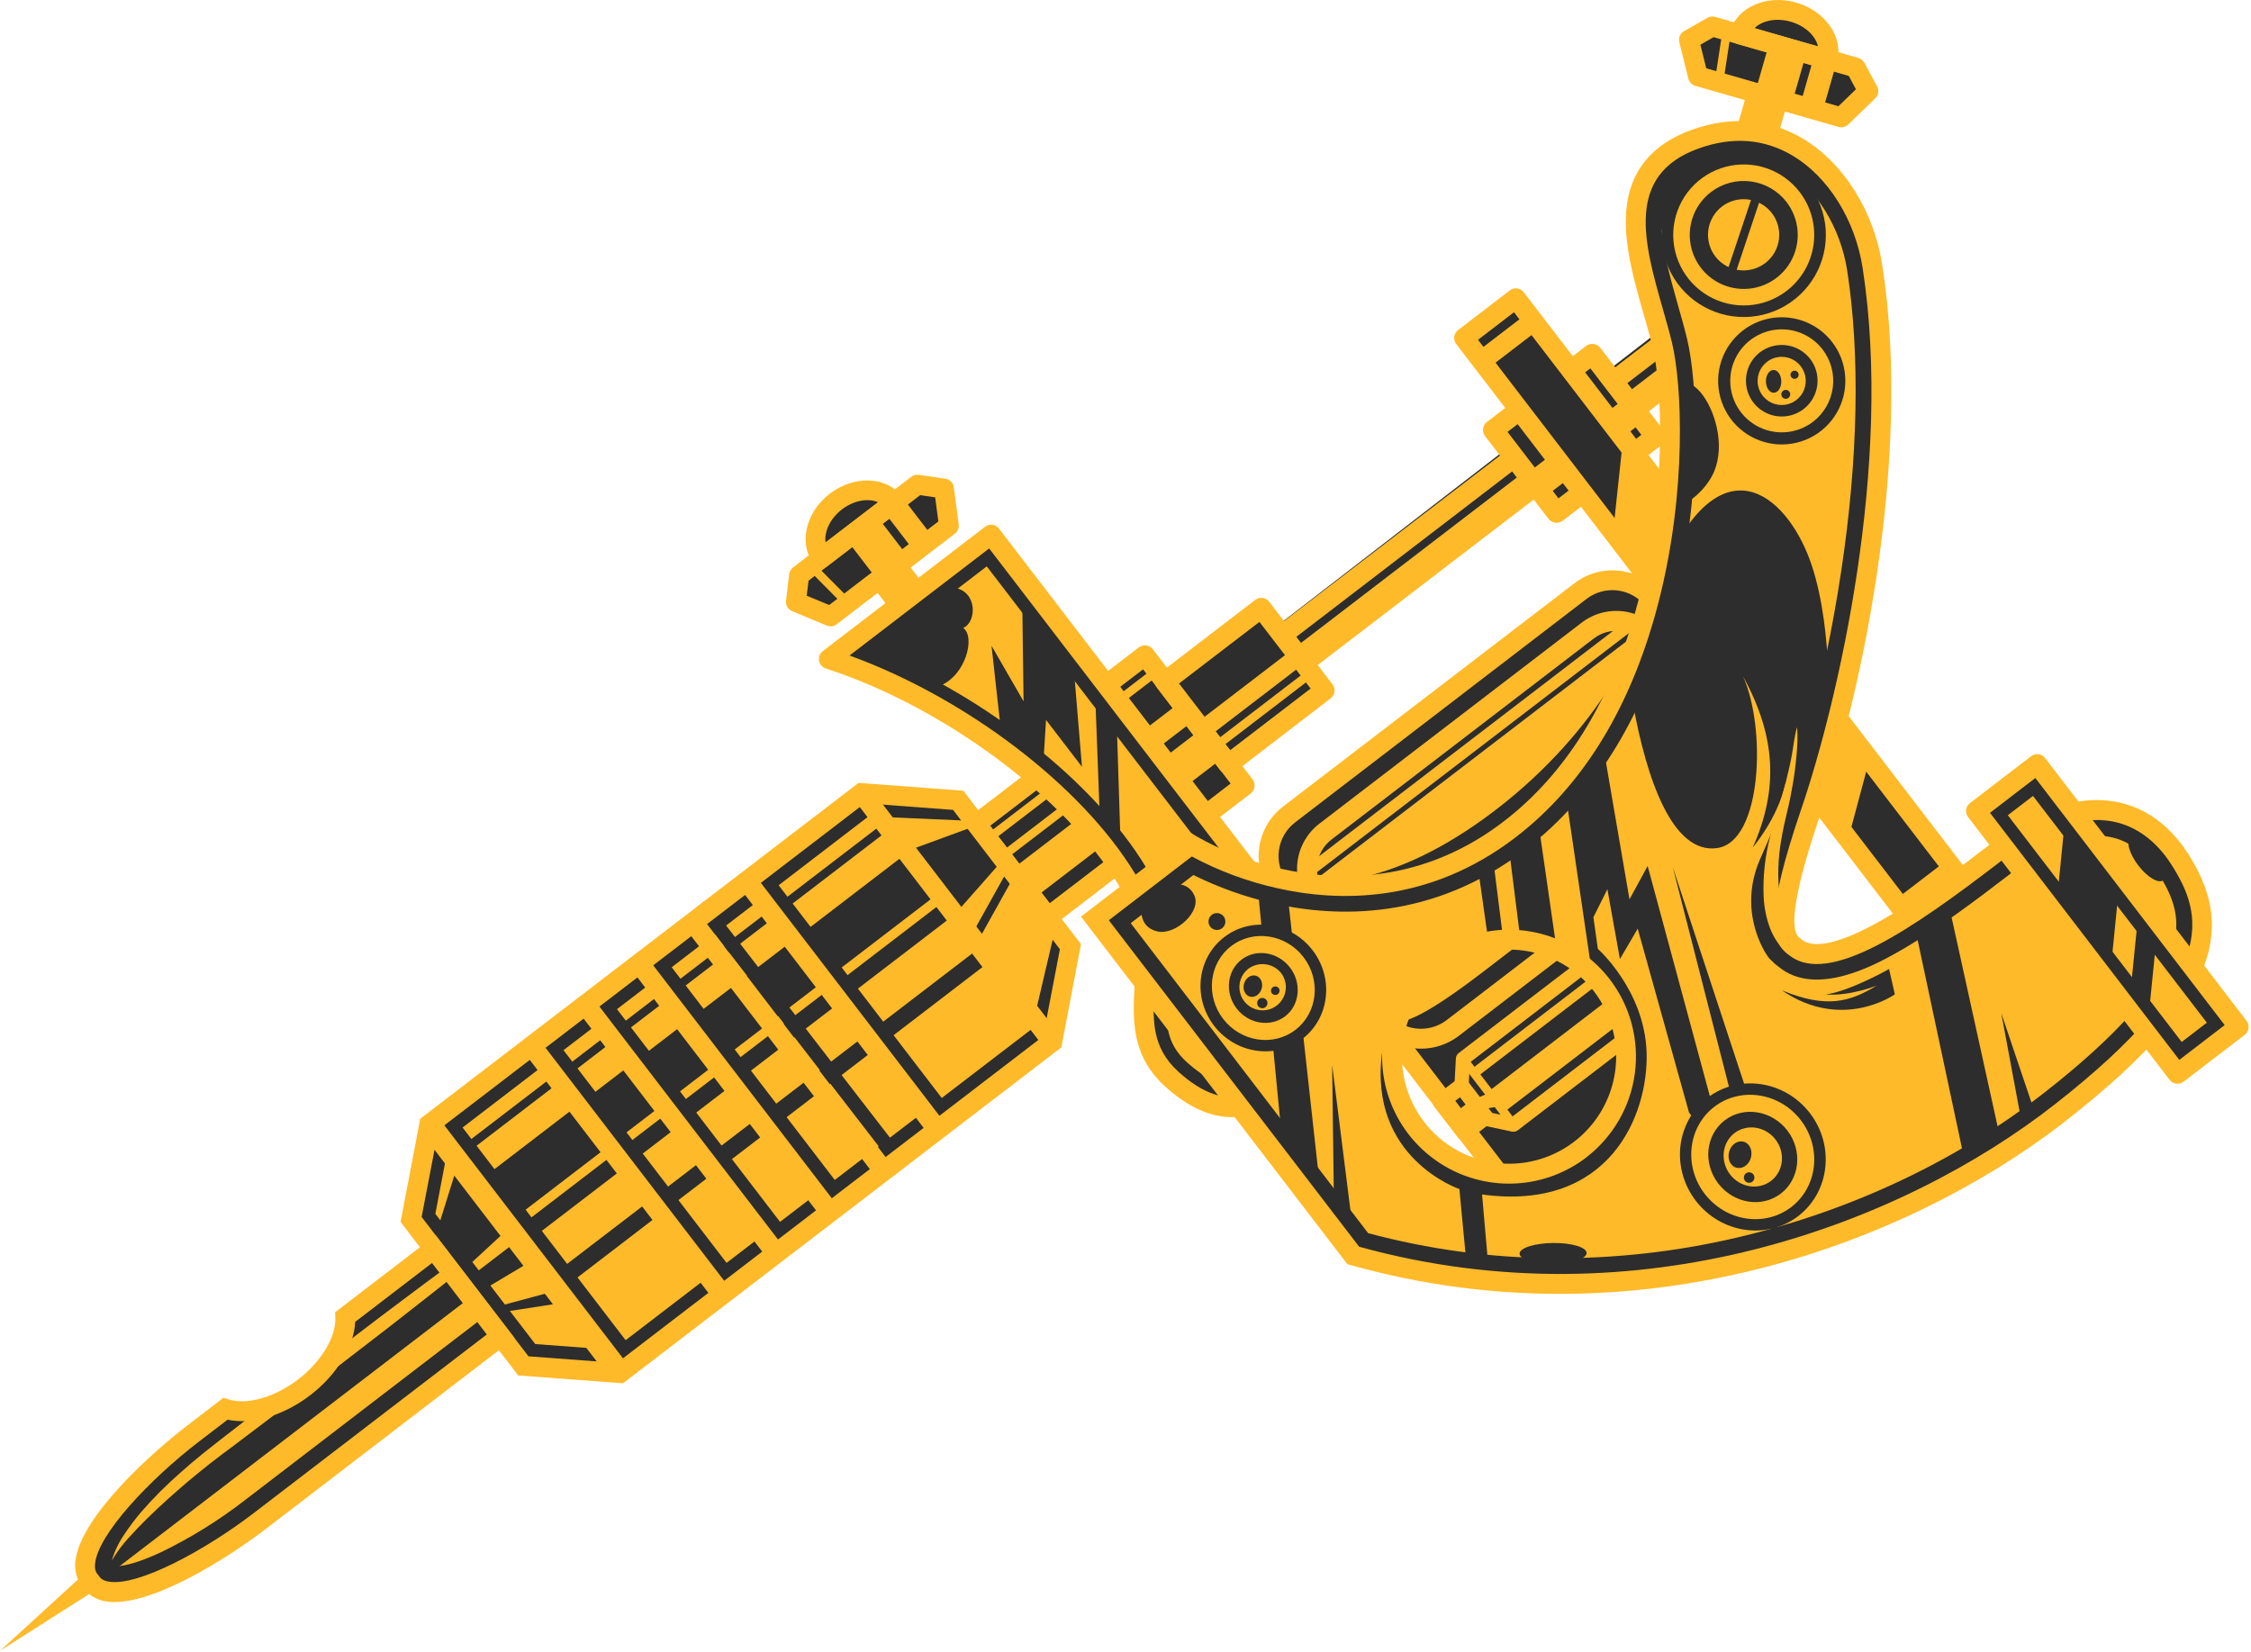 <?xml version="1.0" encoding="UTF-8"?> <svg xmlns="http://www.w3.org/2000/svg" width="943" height="692" viewBox="0 0 943 692" fill="none"> <g clip-path="url(#clip0)"> <path d="M702.032 133.272L534.102 262.939L543.148 274.655L711.078 144.987L702.032 133.272Z" fill="#2D2D2D"></path> <path d="M717.43 151.87L548.72 281.18C548.282 281.516 547.782 281.762 547.249 281.904C546.716 282.047 546.16 282.083 545.613 282.011C545.066 281.938 544.539 281.759 544.061 281.482C543.584 281.206 543.165 280.838 542.83 280.4L533.83 268.63C533.494 268.192 533.248 267.693 533.105 267.16C532.963 266.626 532.927 266.071 532.999 265.524C533.072 264.977 533.251 264.449 533.528 263.972C533.804 263.494 534.172 263.076 534.61 262.74L703.32 133.43C703.757 133.094 704.257 132.848 704.79 132.706C705.323 132.563 705.879 132.527 706.426 132.6C706.973 132.672 707.501 132.852 707.978 133.128C708.456 133.404 708.874 133.772 709.21 134.21L718.21 145.98C718.545 146.418 718.791 146.918 718.934 147.451C719.076 147.984 719.112 148.54 719.04 149.087C718.968 149.634 718.788 150.161 718.512 150.639C718.235 151.116 717.868 151.535 717.43 151.87V151.87ZM546.94 271.95L708.94 147.75L705.03 142.66L543.03 266.85L546.94 271.95Z" fill="#FFBA29"></path> <path d="M697.244 152.692L541.652 271.952L544.755 276L700.346 156.74L697.244 152.692Z" fill="#FFBA29"></path> <path d="M479.626 274.578L459.975 289.641L501.756 344.15L521.407 329.087L479.626 274.578Z" fill="#2D2D2D"></path> <path d="M523.96 332.44L504.31 347.51C503.872 347.846 503.372 348.092 502.839 348.234C502.306 348.377 501.75 348.413 501.203 348.34C500.656 348.268 500.129 348.088 499.652 347.812C499.174 347.536 498.755 347.168 498.42 346.73L456.64 292.21C456.303 291.773 456.055 291.274 455.911 290.741C455.767 290.208 455.729 289.652 455.801 289.105C455.873 288.558 456.052 288.03 456.328 287.552C456.604 287.074 456.972 286.655 457.41 286.32L477.06 271.26C477.947 270.584 479.065 270.287 480.171 270.433C481.276 270.579 482.279 271.157 482.96 272.04L524.74 326.57C525.412 327.453 525.707 328.566 525.561 329.666C525.414 330.766 524.839 331.763 523.96 332.44V332.44ZM502.53 338.28L515.53 328.28L478.86 280.44L465.86 290.39L502.53 338.28Z" fill="#FFBA29"></path> <path d="M483.587 279.757L467.451 292.125L469.623 294.958L485.758 282.591L483.587 279.757Z" fill="#FFBA29"></path> <path d="M493.458 294.98L478.449 306.483L484.241 314.039L499.249 302.535L493.458 294.98Z" fill="#FFBA29"></path> <path d="M487.15 317.85L503.29 305.48L512.43 317.41L496.29 329.78C496.29 329.78 487.27 317 487.15 317.85Z" fill="#FFBA29"></path> <path d="M455.559 309.526L408.994 345.218L438.925 384.266L485.489 348.575L455.559 309.526Z" fill="#2D2D2D"></path> <path d="M491.379 349.36L438.199 390.12L403.199 344.46L456.379 303.7L491.379 349.36ZM439.739 378.44L479.739 347.82L454.779 315.37L414.779 346L439.739 378.44Z" fill="#FFBA29"></path> <path d="M445.426 325.007L412.719 350.077L414.891 352.911L447.598 327.841L445.426 325.007Z" fill="#FFBA29"></path> <path d="M451.238 332.589L418.531 357.659L420.703 360.493L453.41 335.423L451.238 332.589Z" fill="#FFBA29"></path> <path d="M456.414 339.343L423.707 364.413L432.978 376.509L465.685 351.439L456.414 339.343Z" fill="#FFBA29"></path> <path d="M347.18 276.07L415.18 223.95L560.38 413.42C560.38 413.42 536.13 493.03 490.99 452.25C465.87 429.56 491.6 400.69 471.89 368.25C448.58 329.78 396.02 291.83 347.18 276.07Z" fill="#2D2D2D"></path> <path d="M469.379 351.89L467.779 301.4L546.899 403.1C546.899 403.1 548.039 472.43 500.129 453.1C486.599 447.64 481.869 421.63 484.789 407.1C487.709 392.57 495.999 384.46 469.379 351.89Z" fill="#FFBA29"></path> <path d="M437.1 319.51L438.21 301.64L453.26 321.27L449.96 281.49L458.88 293.13L460.66 340.47L437.1 319.51Z" fill="#FFBA29"></path> <path d="M393.68 287.37C404.68 283.02 408.68 266.77 403.53 263.1C409.07 260.76 409.66 248.1 400.03 246.28L413.24 236.15L415.24 234.59L428.24 251.59L428.8 293.85L415.38 270.57L419.09 304.11L393.68 287.37Z" fill="#FFBA29"></path> <path d="M413.381 237.3L549.701 415.16C546.071 424.85 538.121 441.8 527.571 449.89C521.271 454.72 512.141 458.54 497.361 445.19C488.011 436.74 488.071 428.12 489.031 412.35C489.881 398.49 490.931 381.24 480.031 363.27C458.431 327.69 413.411 292.27 366.681 273.1L413.381 237.3ZM415.141 223.95L347.141 276.07C395.981 291.83 448.541 329.78 471.881 368.21C491.591 400.69 465.881 429.56 490.981 452.21C508.211 467.78 522.401 465.8 533.361 457.4C551.101 443.81 560.361 413.4 560.361 413.4L415.181 223.95H415.141Z" fill="#2D2D2D"></path> <path d="M535.891 460.76C532.306 463.59 528.207 465.699 523.821 466.97C512.281 470.17 500.311 466.26 488.231 455.35C473.551 442.09 474.501 426.57 475.381 411.57C476.181 398.38 477.021 384.74 468.381 370.43C446.131 333.79 394.631 295.8 345.921 280.09C345.199 279.855 344.555 279.427 344.059 278.853C343.562 278.279 343.232 277.58 343.103 276.832C342.975 276.084 343.053 275.315 343.329 274.608C343.605 273.901 344.069 273.283 344.671 272.82L412.671 220.7C413.104 220.367 413.6 220.122 414.128 219.98C414.657 219.838 415.208 219.802 415.75 219.874C416.293 219.945 416.816 220.123 417.29 220.397C417.763 220.671 418.178 221.036 418.511 221.47L563.731 410.94C564.134 411.464 564.406 412.077 564.524 412.728C564.642 413.378 564.603 414.048 564.411 414.68C563.931 416.17 554.491 446.51 535.891 460.76ZM355.891 274.65C404.681 292.37 453.071 329.14 475.491 366.05C485.491 382.59 484.581 398.23 483.741 412.05C482.831 426.89 482.121 438.61 493.821 449.18C503.651 458.06 512.991 461.35 521.611 458.96C540.961 453.6 552.921 422.46 555.771 414.22L414.381 229.79L355.891 274.65Z" fill="#FFBA29"></path> <path d="M667.046 148.367L625.568 180.159L652.098 214.771L693.576 182.979L667.046 148.367Z" fill="#2D2D2D"></path> <path d="M696.16 186.38L654.69 218.17C653.789 218.861 652.651 219.166 651.526 219.018C650.401 218.869 649.381 218.28 648.69 217.38L622.16 182.76C621.815 182.315 621.562 181.807 621.415 181.263C621.268 180.72 621.231 180.153 621.304 179.596C621.377 179.038 621.561 178.5 621.843 178.013C622.126 177.527 622.502 177.101 622.95 176.76L664.43 144.97C664.874 144.626 665.383 144.373 665.926 144.226C666.47 144.079 667.036 144.041 667.594 144.115C668.152 144.188 668.69 144.371 669.177 144.654C669.663 144.936 670.089 145.312 670.43 145.76L696.96 180.37C697.305 180.816 697.559 181.326 697.706 181.87C697.853 182.415 697.89 182.983 697.816 183.542C697.741 184.101 697.556 184.64 697.272 185.127C696.988 185.614 696.61 186.04 696.16 186.38V186.38ZM652.89 208.81L687.6 182.2L666.25 154.35L631.54 180.96L652.89 208.81Z" fill="#FFBA29"></path> <path d="M681.067 166.664L639.59 198.456L647.097 208.25L688.574 176.458L681.067 166.664Z" fill="#FFBA29"></path> <path d="M528.391 254.638L488.041 285.566L514.571 320.178L554.921 289.25L528.391 254.638Z" fill="#2D2D2D"></path> <path d="M541.651 271.946L501.301 302.874L505.961 308.954L546.311 278.025L541.651 271.946Z" fill="#FFBA29"></path> <path d="M548.21 280.493L507.859 311.421L510.068 314.302L550.418 283.374L548.21 280.493Z" fill="#FFBA29"></path> <path d="M557.479 292.57L517.129 323.57C516.692 323.906 516.192 324.152 515.659 324.294C515.126 324.437 514.57 324.473 514.023 324.4C513.476 324.328 512.949 324.148 512.471 323.872C511.993 323.596 511.575 323.228 511.239 322.79L484.7 288.18C484.024 287.293 483.726 286.174 483.872 285.069C484.019 283.963 484.596 282.961 485.479 282.28L525.83 251.36C526.267 251.024 526.767 250.778 527.3 250.636C527.833 250.493 528.389 250.457 528.936 250.53C529.483 250.602 530.01 250.781 530.488 251.058C530.966 251.334 531.384 251.702 531.72 252.14L558.249 286.75C558.909 287.627 559.198 288.729 559.054 289.817C558.91 290.906 558.345 291.894 557.479 292.57V292.57ZM515.379 314.3L549.06 288.49L527.609 260.57L493.929 286.38L515.379 314.3Z" fill="#FFBA29"></path> <path d="M635.015 124.96L613.332 141.58L821.338 412.952L843.021 396.332L635.015 124.96Z" fill="#2D2D2D"></path> <path d="M675.76 223.03L679.97 183.61L783.16 318.24L774.25 351.52L675.76 223.03Z" fill="#FFBA29"></path> <path d="M845.56 399.66L823.88 416.28C823.002 416.95 821.894 417.244 820.799 417.098C819.704 416.952 818.712 416.377 818.04 415.5L610.04 144.13C609.37 143.252 609.076 142.143 609.222 141.049C609.368 139.954 609.943 138.961 610.82 138.29L632.5 121.67C633.377 120.999 634.485 120.703 635.579 120.847C636.674 120.992 637.667 121.564 638.34 122.44L846.34 393.82C847.01 394.698 847.304 395.806 847.158 396.901C847.012 397.996 846.437 398.988 845.56 399.66ZM822.11 407.13L837.18 395.57L634.25 130.82L619.18 142.37L822.11 407.13Z" fill="#FFBA29"></path> <path d="M639.836 131.249L618.152 147.869L623.22 154.48L644.903 137.86L639.836 131.249Z" fill="#FFBA29"></path> <path d="M815.533 360.469L793.85 377.089L799.799 384.851L821.482 368.231L815.533 360.469Z" fill="#FFBA29"></path> <path d="M627.64 491.57L535.959 371.95C534.211 369.67 532.928 367.067 532.185 364.291C531.442 361.515 531.254 358.62 531.63 355.771C532.006 352.922 532.939 350.175 534.377 347.687C535.815 345.199 537.729 343.018 540.01 341.27L662.15 247.65C666.759 244.121 672.58 242.567 678.335 243.328C684.09 244.089 689.307 247.104 692.839 251.71L716.839 283.03L731.719 434.88L651.44 513.42L627.64 491.57Z" fill="#2D2D2D"></path> <path d="M585.559 427.44C585.559 427.44 588.559 432.23 620.209 408.01L672.319 368.07L652.859 365.49L577.949 422.91L585.559 427.44Z" fill="#FFBA29"></path> <path d="M696.081 265.32L689.471 270.39C686.962 267.123 683.26 264.985 679.176 264.445C675.093 263.905 670.962 265.007 667.691 267.51L557.771 351.77C554.505 354.277 552.367 357.977 551.827 362.059C551.287 366.141 552.389 370.27 554.891 373.54L548.281 378.57C544.439 373.543 542.747 367.198 543.575 360.926C544.404 354.654 547.685 348.966 552.701 345.11L662.631 260.86C667.66 257.023 674.007 255.337 680.278 256.174C686.549 257.01 692.232 260.299 696.081 265.32V265.32Z" fill="#FFBA29"></path> <path d="M733.25 340.4L611.12 434.01C605.633 438.207 598.705 440.056 591.856 439.151C585.007 438.245 578.797 434.659 574.59 429.18L581.2 424.12C584.064 427.845 588.289 430.281 592.947 430.896C597.605 431.511 602.317 430.254 606.05 427.4L728.19 333.79C731.912 330.924 734.347 326.7 734.962 322.042C735.577 317.385 734.321 312.674 731.47 308.94L738.08 303.87C742.275 309.358 744.122 316.286 743.216 323.134C742.311 329.982 738.727 336.191 733.25 340.4V340.4Z" fill="#FFBA29"></path> <path d="M651.541 519.14L624.541 494.38L532.651 374.47C528.456 368.982 526.609 362.055 527.514 355.207C528.42 348.359 532.004 342.15 537.481 337.94L659.621 244.33C665.105 240.133 672.031 238.282 678.878 239.186C685.725 240.09 691.933 243.674 696.141 249.15L720.871 281.42L736.071 436.42L651.541 519.14ZM630.731 488.73L651.381 507.66L727.381 433.27L712.821 284.57L689.531 254.19C686.668 250.464 682.443 248.025 677.784 247.41C673.125 246.795 668.413 248.054 664.681 250.91L542.551 344.57C538.825 347.434 536.386 351.657 535.769 356.315C535.153 360.974 536.408 365.686 539.261 369.42L630.731 488.73Z" fill="#FFBA29"></path> <path d="M701.981 422.88L635.841 473.57C635.5 473.829 635.108 474.012 634.69 474.107C634.273 474.202 633.84 474.206 633.421 474.12L622.221 471.75C621.525 471.602 620.905 471.212 620.471 470.65L609.901 456.85C609.457 456.282 609.239 455.569 609.291 454.85L609.911 443.42C609.935 442.991 610.052 442.573 610.252 442.194C610.452 441.814 610.731 441.482 611.071 441.22L677.211 390.57C677.839 390.096 678.628 389.889 679.408 389.992C680.188 390.094 680.896 390.5 681.381 391.12L702.531 418.71C703.004 419.338 703.212 420.127 703.109 420.907C703.006 421.687 702.601 422.396 701.981 422.88V422.88ZM633.311 468.01L696.001 419.96L678.471 397.09L615.781 445.14L615.291 454.14L624.521 466.19L633.311 468.01Z" fill="#FFBA29"></path> <path d="M624.261 470.701L615.571 477.36C614.865 477.899 613.974 478.137 613.093 478.021C612.212 477.905 611.413 477.444 610.871 476.74L600.871 463.74C600.603 463.391 600.406 462.993 600.292 462.567C600.178 462.142 600.149 461.698 600.207 461.262C600.264 460.825 600.407 460.405 600.628 460.023C600.848 459.642 601.141 459.308 601.491 459.04L610.181 452.38C610.887 451.841 611.778 451.604 612.659 451.72C613.54 451.836 614.339 452.297 614.881 453L624.881 466C625.149 466.35 625.346 466.748 625.46 467.174C625.574 467.599 625.603 468.042 625.545 468.479C625.488 468.916 625.344 469.336 625.124 469.718C624.904 470.099 624.61 470.433 624.261 470.701V470.701ZM614.161 470L617.521 467.42L611.631 459.74L608.271 462.32L614.161 470Z" fill="#FFBA29"></path> <path d="M607.939 467.4L616.629 460.74L622.219 468.04L612.979 475.12L607.939 467.4Z" fill="#FFBA29"></path> <path d="M682.077 259.499L546.137 363.696L549.032 367.474L684.973 263.277L682.077 259.499Z" fill="#FFBA29"></path> <path d="M686.251 264.95L550.301 369.15C550.301 369.15 580.601 374.58 626.491 339.4C672.381 304.22 686.251 264.95 686.251 264.95Z" fill="#FFBA29"></path> <path d="M614.292 442.506L611.459 444.678L632.611 472.274L635.445 470.102L614.292 442.506Z" fill="#FFBA29"></path> <path d="M672.47 419.821L623.453 457.393L630.048 465.996L679.065 428.425L672.47 419.821Z" fill="#FFBA29"></path> <path d="M665.304 410.468L616.287 448.039L618.739 451.238L667.756 413.666L665.304 410.468Z" fill="#FFBA29"></path> <path d="M618.26 460.32L623.84 457.9L628.13 463.51L622.01 464.58L618.26 460.32Z" fill="#FFBA29"></path> <path d="M360.93 332.29L179.84 471.1L172.25 510.94L195.76 541.62L219.27 572.3L259.72 575.32L440.82 436.51L448.41 396.66L424.9 365.99L401.39 335.31L360.93 332.29Z" fill="#FFBA29"></path> <path d="M191.031 490.289L183.551 514.209L196.011 530.469L212.031 515.649L191.031 490.289Z" fill="#2D2D2D"></path> <path d="M198.561 533.8L215.811 520.58L222.041 528.71L202.451 540.4L198.561 533.8Z" fill="#2D2D2D"></path> <path d="M209.539 547.101L230.769 541.381L234.359 546.061L211.459 549.601L209.539 547.101Z" fill="#2D2D2D"></path> <path d="M421.076 366.485L406.414 392.795L409.533 394.533L424.195 368.222L421.076 366.485Z" fill="#2D2D2D"></path> <path d="M399.931 383.17L418.051 362.63L406.061 346.99L379.631 356.68L399.931 383.17Z" fill="#2D2D2D"></path> <path d="M410.545 396.99L235.238 531.361L239.582 537.028L414.888 402.657L410.545 396.99Z" fill="#2D2D2D"></path> <path d="M395.597 377.488L220.291 511.859L224.635 517.526L399.941 383.155L395.597 377.488Z" fill="#2D2D2D"></path> <path d="M370.421 344.652L195.115 479.023L197.287 481.857L372.593 347.485L370.421 344.652Z" fill="#2D2D2D"></path> <path d="M380.099 357.285L204.793 491.656L217.824 508.657L393.13 374.285L380.099 357.285Z" fill="#2D2D2D"></path> <path d="M187.986 464.837L183.264 468.457L263.152 572.682L267.874 569.062L187.986 464.837Z" fill="#2D2D2D"></path> <path d="M230.254 432.427L225.531 436.047L305.419 540.272L310.142 536.652L230.254 432.427Z" fill="#2D2D2D"></path> <path d="M252.677 415.263L247.955 418.883L327.843 523.108L332.565 519.488L252.677 415.263Z" fill="#2D2D2D"></path> <path d="M275.588 397.689L270.865 401.309L350.753 505.534L355.476 501.914L275.588 397.689Z" fill="#2D2D2D"></path> <path d="M295.908 377.06L291.207 380.689L371.312 484.432L376.013 480.803L295.908 377.06Z" fill="#2D2D2D"></path> <path d="M320.402 363.343L315.68 366.963L395.568 471.188L400.29 467.568L320.402 363.343Z" fill="#2D2D2D"></path> <path d="M363.84 342.05L403.6 343.78L422.2 368.05L441.2 392.82L432.2 431.16L256.81 565.57L224.23 563.14L203.31 535.85L182.38 508.57L188.5 476.47L363.84 342.05ZM360.93 332.29L179.83 471.09L172.24 510.94L195.75 541.62L219.27 572.29L259.72 575.29L440.82 436.48L448.38 396.66L424.87 365.99L401.38 335.31L360.93 332.31V332.29Z" fill="#2D2D2D"></path> <path d="M444.611 438.85L260.991 579.57L217.091 576.289L167.801 511.979L176.041 468.74L359.661 328.02L403.551 331.299L452.851 395.57L444.611 438.85ZM258.451 571.049L437.021 434.169L444.021 397.72L399.261 339.33L362.261 336.56L183.631 473.43L176.631 509.89L221.391 568.28L258.451 571.049Z" fill="#FFBA29"></path> <path d="M183.622 468.193L176.066 473.984L255.954 578.209L263.51 572.418L183.622 468.193Z" fill="#FFBA29"></path> <path d="M364.236 329.738L357.625 334.806L437.513 439.031L444.124 433.963L364.236 329.738Z" fill="#FFBA29"></path> <path d="M226.012 435.7L219.4 440.768L299.288 544.993L305.9 539.925L226.012 435.7Z" fill="#FFBA29"></path> <path d="M248.566 418.407L241.955 423.475L321.843 527.7L328.454 522.632L248.566 418.407Z" fill="#FFBA29"></path> <path d="M271.103 401.13L264.492 406.197L344.38 510.422L350.991 505.355L271.103 401.13Z" fill="#FFBA29"></path> <path d="M293.648 383.847L287.037 388.914L366.925 493.139L373.536 488.071L293.648 383.847Z" fill="#FFBA29"></path> <path d="M316.195 366.58L309.584 371.647L389.472 475.872L396.083 470.805L316.195 366.58Z" fill="#FFBA29"></path> <path d="M181.74 523.34L209.74 559.89L108.87 637.22C83.73 656.49 46.49 676.04 37.94 662.57C27.16 650.82 55.72 619.94 80.85 600.67L94.38 590.28C103.21 593.11 116.11 589.92 127.38 581.28C138.65 572.64 145.07 561.02 144.62 551.77L181.74 523.34Z" fill="#2D2D2D"></path> <path d="M197.17 543.471L46.26 659.141C46.26 659.141 67.92 657.571 92.38 640.881C116.84 624.191 205.38 554.231 205.38 554.231L197.17 543.471Z" fill="#FFBA29"></path> <path d="M186.78 532.97L201.78 552.53L102.38 628.72C91.558 637.085 79.903 644.313 67.6 650.29C53.72 656.79 47.96 656.44 46.6 656.2L46.38 655.91C46.51 654.52 47.67 648.91 57.55 637.16C66.52 626.828 76.53 617.445 87.42 609.16L97.11 601.74C108.62 603.1 122.21 598.79 133.96 589.74C145.71 580.69 153.42 568.74 155.08 557.26L179.81 538.26L186.78 532.97ZM181.78 523.34L144.68 551.78C145.13 561.03 138.68 572.66 127.44 581.29C116.2 589.92 103.28 593.11 94.44 590.29L80.85 600.67C55.72 619.94 27.16 650.82 37.94 662.57C46.49 676.04 83.73 656.49 108.87 637.22L209.76 559.89L181.76 523.34H181.78Z" fill="#2D2D2D"></path> <path d="M215.601 560.67L111.381 640.57C94.741 653.33 61.821 674.07 43.981 670.91C40.252 670.206 36.915 668.148 34.612 665.131C32.31 662.114 31.206 658.352 31.511 654.57C33.091 636.57 61.681 610.12 78.321 597.37L93.611 585.64L95.691 586.31C103.411 588.79 115.141 585.44 124.861 577.99C134.581 570.54 140.861 560.07 140.481 551.99L140.381 549.81L182.511 517.51L215.601 560.67ZM83.381 603.98C63.071 619.54 40.901 642.82 39.811 655.3C39.581 657.87 40.391 659.07 41.011 659.76L41.261 660.03L41.461 660.34C41.961 661.12 42.911 662.21 45.461 662.66C57.791 664.85 86.031 649.49 106.341 633.92L203.931 559.12L180.981 529.18L148.811 553.84C148.301 564.2 141.111 576.04 129.941 584.6C118.771 593.16 105.481 597.02 95.331 594.83L83.381 603.98Z" fill="#FFBA29"></path> <path d="M40.48 665.88L0 691.659L35.41 659.27L40.48 665.88Z" fill="#FFBA29"></path> <path d="M110.09 589.461L94.09 601.871C91.01 604.271 87.93 606.671 84.84 609.161C81.75 611.651 78.76 614.161 75.84 616.801C69.869 621.993 64.269 627.597 59.08 633.571C56.514 636.6 54.13 639.779 51.94 643.091C49.697 646.382 47.98 650.002 46.85 653.821C48.826 650.475 51.142 647.342 53.76 644.471C56.34 641.581 59.03 638.811 61.76 636.111C67.3 630.711 73.07 625.541 78.98 620.521C81.98 618.011 84.98 615.591 87.98 613.201C90.98 610.811 94.18 608.501 97.31 606.151L116.02 592.001L120.87 588.311C117.405 589.485 113.724 589.878 110.09 589.461V589.461Z" fill="#FFBA29"></path> <path d="M168.599 544.76C162.339 549.46 156.079 554.14 149.879 558.92L141.219 565.57C140.599 569.305 139.172 572.861 137.039 575.99C142.472 571.803 147.906 567.623 153.339 563.45C159.559 558.71 165.719 553.88 171.869 549.06C178.019 544.24 184.199 539.42 190.309 534.54L187.409 530.76C181.099 535.37 174.849 540.07 168.599 544.76Z" fill="#FFBA29"></path> <path d="M758.5 340.41C773.68 295.92 797.28 194.84 784.41 111.68C779.22 78.11 750.55 43.77 710.09 58.34C669.63 72.91 689.09 114.34 696.37 144.55C700.55 161.82 702.37 205.9 690.84 251C682.2 284.68 666.09 318.95 637.91 343.07C601.5 374.22 562.91 374.25 535.67 368.07C513.59 363.07 498.94 353.91 498.94 353.91L458.68 384.81L566.89 526C680.58 558 793.08 521 863.47 465.89C933.86 410.78 927.89 383.06 913.03 359.89C898.71 337.53 872.21 329.56 837.03 356.49C812.27 375.49 767.47 410.39 751.68 396.68C746.85 393.35 743.31 384.9 758.5 340.41ZM661.98 481.65C654.286 487.536 645.019 491.01 635.352 491.632C625.684 492.254 616.049 489.996 607.664 485.144C599.279 480.292 592.521 473.063 588.243 464.372C583.965 455.68 582.359 445.915 583.629 436.311C584.898 426.707 588.986 417.695 595.376 410.413C601.766 403.132 610.17 397.908 619.528 395.402C628.886 392.895 638.777 393.219 647.95 396.331C657.124 399.444 665.17 405.206 671.07 412.89C674.993 417.999 677.871 423.832 679.538 430.055C681.204 436.278 681.628 442.768 680.783 449.155C679.939 455.541 677.844 461.699 674.617 467.275C671.391 472.851 667.096 477.736 661.98 481.65V481.65Z" fill="#2D2D2D"></path> <path d="M501.87 362.27L490.02 371.35C490.903 370.888 491.87 370.611 492.863 370.533C493.856 370.456 494.854 370.58 495.798 370.898C496.742 371.217 497.611 371.723 498.354 372.387C499.097 373.051 499.697 373.858 500.12 374.76C503.9 381.54 492.52 392.02 484.87 390.26C476.2 388.26 478.36 379.1 478.36 379.1L469.67 386.51L536.73 474.01L527.07 373.76L501.87 362.27ZM511.95 388.93C511.394 389.351 510.725 389.599 510.029 389.642C509.332 389.685 508.638 389.522 508.035 389.171C507.431 388.821 506.944 388.3 506.635 387.674C506.327 387.048 506.21 386.345 506.3 385.653C506.39 384.961 506.683 384.311 507.141 383.784C507.599 383.258 508.203 382.879 508.877 382.695C509.55 382.51 510.262 382.529 510.925 382.749C511.587 382.969 512.17 383.38 512.6 383.93C512.887 384.3 513.099 384.723 513.222 385.176C513.345 385.628 513.377 386.1 513.317 386.565C513.256 387.03 513.104 387.478 512.87 387.884C512.635 388.29 512.323 388.645 511.95 388.93V388.93Z" fill="#FFBA29"></path> <path d="M890.86 430.82L873.09 394.25L899.86 425.09L890.86 430.82Z" fill="#2D2D2D"></path> <path d="M839.58 363.92C840.38 364.19 872.24 393.14 872.24 393.14L848.02 357.45L839.58 363.92Z" fill="#2D2D2D"></path> <path d="M817.01 381.81L837.48 474.81L846.8 469.62L838.38 424.49L852.23 465.49C852.23 465.49 897.23 432.92 911.4 406.44C925.57 379.96 912.26 361.64 903.61 354.94C894.96 348.24 885.13 340.53 870.85 346.39C856.57 352.25 829.85 368.47 829.85 368.47L817.01 381.81Z" fill="#FFBA29"></path> <path d="M620.869 500.47L623.309 528.32C623.309 528.32 681.929 541.32 743.999 517.17L707.559 466.09L686.079 389.09L678.629 401.84L673.379 372.57L667.519 384.29L669.379 397.57C669.379 397.57 688.939 414.85 689.799 440.89C690.659 466.93 674.479 507.77 620.869 500.47Z" fill="#FFBA29"></path> <path d="M623.529 394.45L619.529 366.22C619.529 366.22 584.529 383.68 539.689 377.22L552.689 494.82L558.799 502.82L558.069 446.17L566.449 512.8L573.669 522.22L614.389 530.03L611.379 498.19C611.379 498.19 572.969 485.27 579.029 440.74L587.099 423.4C587.099 423.4 599.989 401.64 608.999 398.71C618.009 395.78 623.529 394.45 623.529 394.45Z" fill="#FFBA29"></path> <path d="M632.383 357.451L625.299 358.342L629.812 394.219L636.896 393.328L632.383 357.451Z" fill="#FFBA29"></path> <path d="M645.029 348.57L652.029 397.18L666.849 407.39L656.469 336.67L645.029 348.57Z" fill="#FFBA29"></path> <path d="M684.151 295.21C689.761 326.01 700.521 358.06 719.401 355.32C738.281 352.58 739.951 304.74 730.171 283.32C744.101 308.64 745.071 330.77 734.311 355.01C734.311 355.01 744.511 343.23 747.961 328.41L749.641 329.83C749.641 329.83 747.011 338.09 737.411 359.83C727.811 381.57 739.161 399.42 741.491 401.83C743.821 404.24 769.171 417.09 802.731 390.97L822.951 485.97C822.951 485.97 764.391 516.77 751.621 517.97C738.851 519.17 716.241 459.04 716.241 459.04L690.241 362.82L682.631 376.82L672.381 317.1L684.151 295.21Z" fill="#FFBA29"></path> <path d="M731.229 482.43L700.77 363.34L739.229 480.1L731.229 482.43Z" fill="#2D2D2D"></path> <path d="M688.641 95.03L698.261 96.75C698.261 96.75 702.781 121.14 724.111 123.75C745.441 126.36 763.851 107.24 757.571 90.93C751.291 74.62 741.021 66.65 726.481 68.7L723.911 56.89C723.911 56.89 743.131 54.23 758.541 65.42C773.951 76.61 781.941 93.28 785.701 121.1C789.461 148.92 783.171 224.15 783.171 224.15L769.171 304.09H765.821C765.821 304.09 768.301 265.23 759.061 237.09C749.821 208.95 722.931 183.82 698.361 235.21L700.231 213.53C707.321 211.186 713.292 206.298 716.991 199.81C723.071 188.98 719.281 173.7 713.381 165.62C707.481 157.54 701.161 160.02 701.161 160.02L688.811 110.22L688.641 95.03Z" fill="#FFBA29"></path> <path d="M704.3 73.34C707.172 71.231 710.348 69.572 713.72 68.42C726.02 63.99 737.41 64.79 747.56 70.82C760.73 78.64 771.05 95.33 773.83 113.32C779.28 148.55 778.43 191.99 771.38 238.96C763.79 289.55 751.84 326.75 748.38 336.96C734 379.09 733.15 396.5 745.22 405.15C760.84 417.97 785.88 403.99 794.22 399.36C811 390 829.37 375.92 840.34 367.51L842.06 366.19L843.66 364.96C858.44 353.57 872.21 348.57 883.38 350.57C891.57 352 898.5 357.07 903.98 365.63C910.52 375.85 914.05 385.2 909.98 397.63C904.68 413.88 886.8 434.02 856.81 457.5C856.03 458.12 855.23 458.73 854.44 459.34C817.99 487.28 773.97 507.78 727.16 518.63C701.991 524.502 676.214 527.369 650.37 527.17C624.289 526.957 598.341 523.429 573.15 516.67L473.69 386.79L499.95 366.62C510.558 371.871 521.749 375.852 533.29 378.48C560.14 384.6 600.24 385.68 638.86 356.08C640.86 354.53 642.86 352.9 644.86 351.21C671.49 328.42 690.45 295.6 701.2 253.66C713.41 206 711.1 159.89 706.77 142.03C705.65 137.41 704.32 132.73 702.91 127.77C695.6 102.12 691.42 83.2 704.29 73.34H704.3ZM697.78 64.84C674.21 82.91 689.97 118.05 696.37 144.55C700.55 161.82 702.37 205.9 690.84 251C682.2 284.68 666.09 318.95 637.91 343.07C636.05 344.66 634.2 346.16 632.34 347.58C597.61 374.2 561.53 373.93 535.67 368.04C513.59 363.04 498.94 353.88 498.94 353.88L458.68 384.81L566.89 526C679.26 557.59 790.47 521.86 861.01 467.79C861.84 467.16 862.66 466.52 863.47 465.89C933.87 410.76 927.89 383.06 913.03 359.89C898.71 337.53 872.21 329.56 837.03 356.49C835.96 357.31 834.85 358.17 833.7 359.04C808.45 378.4 766.78 409.8 751.7 396.68C746.82 393.39 743.28 384.94 758.47 340.45C773.66 295.96 797.28 194.84 784.38 111.68C779.19 78.11 750.52 43.77 710.06 58.34C705.647 59.861 701.495 62.053 697.75 64.84H697.78Z" fill="#2D2D2D"></path> <path d="M756.099 103.263C758.769 89.109 749.459 75.471 735.304 72.802C721.15 70.132 707.512 79.442 704.843 93.596C702.174 107.751 711.484 121.389 725.638 124.058C739.792 126.727 753.43 117.417 756.099 103.263Z" fill="#2D2D2D"></path> <path d="M714.64 77.74C718.733 74.606 723.664 72.755 728.809 72.423C733.954 72.09 739.082 73.291 743.544 75.873C748.007 78.454 751.604 82.301 753.88 86.927C756.157 91.552 757.011 96.749 756.334 101.86C755.658 106.971 753.481 111.766 750.079 115.64C746.677 119.514 742.203 122.293 737.223 123.624C732.242 124.956 726.978 124.78 722.097 123.121C717.216 121.461 712.937 118.391 709.8 114.3C705.594 108.81 703.742 101.874 704.649 95.018C705.557 88.162 709.151 81.947 714.64 77.74ZM709.57 71.13C704.171 75.269 700.121 80.917 697.932 87.358C695.742 93.799 695.512 100.744 697.269 107.316C699.027 113.888 702.694 119.792 707.806 124.28C712.919 128.768 719.247 131.64 725.991 132.532C732.736 133.424 739.593 132.296 745.696 129.291C751.8 126.286 756.875 121.539 760.281 115.65C763.686 109.761 765.269 102.994 764.83 96.205C764.39 89.416 761.947 82.91 757.81 77.51C752.252 70.276 744.052 65.542 735.009 64.346C725.966 63.15 716.817 65.59 709.57 71.13V71.13Z" fill="#2D2D2D"></path> <path d="M748.469 121.88C743.833 125.436 738.246 127.537 732.416 127.917C726.585 128.297 720.773 126.94 715.714 124.016C710.655 121.093 706.577 116.735 703.994 111.494C701.412 106.253 700.442 100.363 701.208 94.571C701.973 88.778 704.438 83.343 708.293 78.952C712.147 74.561 717.218 71.412 722.862 69.902C728.507 68.393 734.472 68.591 740.004 70.472C745.535 72.353 750.385 75.833 753.939 80.47C758.696 86.69 760.792 94.543 759.766 102.306C758.741 110.069 754.678 117.109 748.469 121.88V121.88ZM716.739 80.49C713.188 83.212 710.524 86.925 709.083 91.161C707.643 95.397 707.491 99.965 708.646 104.287C709.802 108.609 712.214 112.492 715.576 115.443C718.938 118.395 723.1 120.283 727.536 120.869C731.971 121.455 736.481 120.713 740.494 118.736C744.508 116.759 747.845 113.636 750.084 109.762C752.322 105.888 753.362 101.438 753.071 96.973C752.78 92.509 751.172 88.231 748.449 84.68C744.798 79.922 739.407 76.809 733.461 76.023C727.516 75.237 721.501 76.844 716.739 80.49V80.49Z" fill="#FFBA29"></path> <path d="M743.427 105.732C747.488 98.563 744.968 89.458 737.799 85.397C730.629 81.335 721.525 83.855 717.463 91.025C713.402 98.195 715.922 107.299 723.091 111.361C730.261 115.422 739.366 112.902 743.427 105.732Z" fill="#FFBA29"></path> <path d="M734.819 79.962L722.879 115.668L726.265 116.8L738.205 81.094L734.819 79.962Z" fill="#2D2D2D"></path> <path d="M764.183 163.667C766.471 153.811 760.337 143.967 750.481 141.679C740.625 139.391 730.781 145.525 728.493 155.381C726.204 165.237 732.339 175.081 742.195 177.369C752.051 179.658 761.895 173.523 764.183 163.667Z" fill="#2D2D2D"></path> <path d="M735.27 145.03C738.145 142.826 741.61 141.524 745.225 141.288C748.841 141.053 752.445 141.895 755.582 143.708C758.719 145.52 761.248 148.222 762.849 151.472C764.451 154.722 765.052 158.374 764.578 161.966C764.104 165.558 762.576 168.929 760.186 171.652C757.797 174.376 754.653 176.329 751.153 177.266C747.654 178.203 743.955 178.082 740.524 176.916C737.093 175.751 734.085 173.595 731.88 170.72C728.925 166.863 727.622 161.991 728.257 157.173C728.893 152.356 731.415 147.988 735.27 145.03V145.03ZM730.21 138.42C726.026 141.626 722.887 146.001 721.189 150.991C719.492 155.982 719.312 161.363 720.673 166.455C722.034 171.548 724.875 176.122 728.836 179.6C732.797 183.078 737.701 185.303 742.926 185.994C748.152 186.685 753.465 185.811 758.194 183.482C762.922 181.153 766.854 177.474 769.492 172.911C772.13 168.347 773.355 163.104 773.013 157.844C772.671 152.584 770.777 147.543 767.57 143.36C763.267 137.756 756.916 134.088 749.912 133.162C742.907 132.236 735.821 134.127 730.21 138.42V138.42Z" fill="#2D2D2D"></path> <path d="M759.549 176.7C756.162 179.295 752.08 180.829 747.821 181.105C743.563 181.381 739.317 180.389 735.623 178.253C731.928 176.116 728.949 172.933 727.064 169.104C725.178 165.275 724.471 160.973 725.03 156.742C725.589 152.511 727.391 148.541 730.206 145.334C733.022 142.126 736.725 139.826 740.848 138.723C744.971 137.62 749.328 137.765 753.369 139.138C757.41 140.512 760.953 143.053 763.549 146.44C767.022 150.986 768.551 156.724 767.801 162.396C767.052 168.068 764.084 173.211 759.549 176.7ZM737.259 147.63C734.914 149.44 733.157 151.903 732.21 154.711C731.264 157.518 731.169 160.542 731.939 163.403C732.709 166.264 734.309 168.832 736.536 170.785C738.764 172.738 741.52 173.987 744.457 174.375C747.394 174.764 750.38 174.274 753.039 172.967C755.698 171.66 757.91 169.596 759.397 167.034C760.884 164.471 761.579 161.526 761.394 158.569C761.21 155.613 760.154 152.777 758.359 150.42C755.93 147.254 752.343 145.182 748.387 144.659C744.43 144.136 740.428 145.204 737.259 147.63V147.63Z" fill="#FFBA29"></path> <path d="M754.38 153.44C755.6 155.023 756.323 156.932 756.456 158.926C756.59 160.92 756.128 162.909 755.13 164.64C754.132 166.371 752.643 167.767 750.85 168.651C749.058 169.534 747.043 169.866 745.062 169.603C743.081 169.34 741.223 168.495 739.723 167.175C738.223 165.855 737.148 164.119 736.636 162.187C736.124 160.256 736.197 158.215 736.845 156.325C737.494 154.435 738.689 152.78 740.28 151.57C742.401 149.957 745.074 149.248 747.715 149.598C750.357 149.949 752.753 151.33 754.38 153.44V153.44Z" fill="#FFBA29"></path> <path d="M746.23 159.74C746.28 162.37 744.87 164.53 743.09 164.56C741.31 164.59 739.84 162.48 739.79 159.84C739.74 157.2 741.16 155.05 742.94 155.02C744.72 154.99 746.19 157.1 746.23 159.74Z" fill="#2D2D2D"></path> <path d="M749.59 164.09C749.814 164.384 749.947 164.738 749.971 165.107C749.994 165.476 749.908 165.844 749.722 166.164C749.537 166.484 749.261 166.742 748.929 166.905C748.596 167.068 748.223 167.129 747.857 167.08C747.49 167.031 747.146 166.874 746.869 166.63C746.591 166.386 746.392 166.064 746.297 165.707C746.202 165.349 746.215 164.972 746.335 164.621C746.455 164.271 746.676 163.965 746.97 163.74C747.164 163.59 747.386 163.48 747.624 163.416C747.861 163.352 748.109 163.336 748.353 163.369C748.596 163.401 748.831 163.482 749.043 163.606C749.256 163.73 749.441 163.894 749.59 164.09V164.09Z" fill="#2D2D2D"></path> <path d="M753.15 155.98C753.356 156.248 753.478 156.572 753.5 156.91C753.522 157.248 753.444 157.585 753.274 157.878C753.105 158.171 752.852 158.407 752.548 158.556C752.244 158.706 751.903 158.761 751.567 158.717C751.231 158.672 750.917 158.528 750.663 158.304C750.409 158.08 750.227 157.786 750.141 157.458C750.054 157.131 750.067 156.785 750.177 156.465C750.287 156.145 750.49 155.864 750.76 155.66C750.938 155.523 751.141 155.423 751.357 155.365C751.574 155.307 751.799 155.293 752.022 155.323C752.244 155.352 752.458 155.426 752.651 155.539C752.845 155.651 753.014 155.801 753.15 155.98V155.98Z" fill="#2D2D2D"></path> <path d="M748.207 502.889C757.767 495.561 759.28 481.483 751.586 471.446C743.892 461.408 729.905 459.211 720.345 466.539C710.785 473.866 709.272 487.944 716.966 497.982C724.66 508.02 738.647 510.216 748.207 502.889Z" fill="#2D2D2D"></path> <path d="M720.38 466.569C729.94 459.239 743.93 461.439 751.62 471.479C759.31 481.519 757.8 495.589 748.24 502.919C738.68 510.249 724.69 508.049 717 498.009C709.31 487.969 710.82 473.899 720.38 466.569ZM715.31 459.959C702.12 470.069 699.92 489.409 710.39 503.079C720.86 516.749 740.12 519.639 753.31 509.529C766.5 499.419 768.71 480.069 758.23 466.409C747.75 452.749 728.5 449.849 715.31 459.959Z" fill="#2D2D2D"></path> <path d="M750.379 505.76C739.269 514.27 723.019 511.76 714.139 500.19C705.259 488.62 707.069 472.26 718.139 463.75C729.209 455.24 745.499 457.75 754.379 469.31C763.259 480.87 761.489 497.25 750.379 505.76ZM722.519 469.41C714.519 475.53 713.319 487.41 719.809 495.85C726.299 504.29 738.059 506.21 746.039 500.09C754.019 493.97 755.239 482.09 748.759 473.66C742.279 465.23 730.509 463.29 722.519 469.41Z" fill="#FFBA29"></path> <path d="M743.81 477.45C748.05 482.97 747.21 490.72 741.95 494.76C736.69 498.8 728.95 497.58 724.75 492.06C720.55 486.54 721.35 478.78 726.61 474.75C731.87 470.72 739.57 471.92 743.81 477.45Z" fill="#FFBA29"></path> <path d="M733.38 485.479C732.38 488.409 729.54 490.059 727.08 489.139C724.62 488.219 723.48 485.139 724.51 482.139C725.54 479.139 728.35 477.559 730.81 478.469C733.27 479.379 734.38 482.569 733.38 485.479Z" fill="#2D2D2D"></path> <path d="M734.581 492.111C734.827 492.468 734.964 492.89 734.973 493.324C734.982 493.758 734.864 494.186 734.632 494.553C734.401 494.921 734.067 495.212 733.672 495.392C733.277 495.572 732.837 495.631 732.408 495.564C731.979 495.497 731.58 495.305 731.259 495.013C730.938 494.72 730.709 494.34 730.602 493.919C730.495 493.499 730.513 493.056 730.655 492.645C730.797 492.235 731.056 491.875 731.401 491.611C731.642 491.434 731.916 491.306 732.207 491.236C732.497 491.165 732.799 491.153 733.095 491.199C733.39 491.246 733.674 491.35 733.929 491.507C734.184 491.663 734.405 491.868 734.581 492.111V492.111Z" fill="#2D2D2D"></path> <path d="M543.25 403.201C549.48 411.331 548.25 422.741 540.51 428.671C532.771 434.601 521.441 432.831 515.211 424.671C508.981 416.511 510.211 405.141 517.951 399.201C525.691 393.261 537.02 395.071 543.25 403.201Z" fill="#2D2D2D"></path> <path d="M517.95 399.23C525.69 393.3 537.02 395.07 543.25 403.23C549.48 411.39 548.25 422.77 540.51 428.7C532.77 434.63 521.44 432.86 515.21 424.7C508.98 416.54 510.21 405.17 517.95 399.23V399.23ZM512.88 392.62C501.5 401.34 499.58 418 508.6 429.76C517.62 441.52 534.2 444 545.6 435.28C557 426.56 558.9 409.9 549.88 398.14C540.86 386.38 524.27 383.9 512.88 392.62Z" fill="#2D2D2D"></path> <path d="M542.68 431.5C533.39 438.63 519.79 436.55 512.38 426.87C504.97 417.19 506.48 403.52 515.77 396.4C525.06 389.28 538.66 391.35 546.08 401.03C553.5 410.71 551.98 424.38 542.68 431.5ZM520.12 402.06C513.95 406.79 513.02 415.97 518.04 422.52C523.06 429.07 532.17 430.52 538.34 425.84C544.51 421.16 545.44 411.93 540.41 405.38C535.38 398.83 526.28 397.34 520.12 402.06V402.06Z" fill="#FFBA29"></path> <path d="M536.949 408.03C538.036 409.597 538.638 411.448 538.682 413.354C538.727 415.26 538.21 417.138 537.198 418.753C536.185 420.368 534.721 421.651 532.986 422.442C531.252 423.233 529.323 423.498 527.439 423.203C525.555 422.908 523.8 422.067 522.39 420.784C520.98 419.501 519.977 417.832 519.506 415.984C519.036 414.137 519.118 412.192 519.742 410.39C520.367 408.589 521.506 407.01 523.019 405.85C525.158 404.3 527.824 403.659 530.434 404.068C533.044 404.476 535.386 405.901 536.949 408.03Z" fill="#FFBA29"></path> <path d="M528.525 414.278C529.245 411.865 528.186 409.419 526.159 408.814C524.133 408.209 521.905 409.674 521.185 412.088C520.465 414.501 521.524 416.947 523.551 417.553C525.578 418.158 527.805 416.692 528.525 414.278Z" fill="#2D2D2D"></path> <path d="M530.6 419.04C530.841 419.389 530.973 419.802 530.982 420.226C530.991 420.65 530.875 421.068 530.649 421.427C530.423 421.786 530.096 422.071 529.71 422.246C529.323 422.422 528.894 422.48 528.475 422.414C528.056 422.348 527.665 422.16 527.351 421.875C527.038 421.589 526.815 421.217 526.71 420.806C526.605 420.395 526.623 419.962 526.762 419.561C526.9 419.16 527.154 418.808 527.49 418.55C527.726 418.377 527.994 418.253 528.278 418.184C528.563 418.115 528.858 418.103 529.147 418.148C529.436 418.194 529.713 418.296 529.962 418.449C530.212 418.602 530.428 418.803 530.6 419.04V419.04Z" fill="#2D2D2D"></path> <path d="M535.73 414.059C535.931 414.349 536.041 414.692 536.049 415.044C536.056 415.397 535.96 415.744 535.772 416.042C535.584 416.34 535.313 416.577 534.992 416.722C534.671 416.867 534.314 416.915 533.966 416.86C533.618 416.804 533.293 416.648 533.033 416.41C532.773 416.171 532.589 415.862 532.503 415.52C532.418 415.178 532.434 414.819 532.551 414.486C532.668 414.153 532.879 413.862 533.16 413.649C533.556 413.365 534.048 413.249 534.529 413.326C535.011 413.403 535.442 413.666 535.73 414.059V414.059Z" fill="#2D2D2D"></path> <path d="M749.061 399.84C745.571 396.724 742.911 392.789 741.321 388.39C739.858 384.284 739.019 379.983 738.831 375.63C738.497 367.337 739.373 359.04 741.431 351C741.871 349 742.431 347.05 742.991 345.09L744.781 339.33C746.001 335.59 747.087 331.806 748.041 327.98C748.971 324.15 749.941 320.32 750.641 316.43C751.341 312.54 751.711 308.63 752.811 304.68C752.931 305.675 752.991 306.677 752.991 307.68C752.991 308.68 752.991 309.68 752.991 310.68C752.891 312.68 752.771 314.68 752.591 316.68C752.231 320.68 751.714 324.656 751.041 328.61C750.371 332.61 749.571 336.51 748.611 340.41L747.281 346.21C746.901 348.14 746.481 350.06 746.201 352C744.851 359.591 744.608 367.339 745.481 375C745.924 378.646 746.901 382.208 748.381 385.57C749.712 388.652 751.796 391.351 754.441 393.42L749.061 399.84Z" fill="#FFBA29"></path> <path d="M791.379 406L793.799 416.62C793.799 416.62 771.799 432.31 746.439 414.92C765.019 422.6 774.759 419.92 786.239 412.92C786.239 412.92 775.239 417.42 764.869 416.68C775.169 415.23 791.379 406 791.379 406Z" fill="#2D2D2D"></path> <path d="M863.62 471.04C797.3 521.87 685.06 563.55 565.77 530.04L564.43 529.66L452.85 384.05L498.69 348.82L501.14 350.35C512.212 356.633 524.16 361.227 536.59 363.98C561.98 369.76 599.68 370.29 635.2 339.91C659.46 319.14 676.82 288.91 686.8 249.97C698.34 204.97 696.31 161.97 692.32 145.53C691.32 141.19 689.98 136.65 688.61 131.84C684.46 117.27 680.16 102.2 681.27 88.4C682.58 71.93 691.81 60.501 708.68 54.401C725.13 48.48 741.2 49.73 755.15 58.011C772.25 68.16 785.04 88.481 788.53 111.01C801.53 194.79 778.23 295.45 762.44 341.72C751.93 372.5 749.11 389.81 754.06 393.15L754.46 393.45C759.6 397.92 771.18 395.26 787.94 385.74C803.57 376.86 820.53 363.84 832.94 354.34L834.56 353.11C853.06 338.93 870.36 333.11 885.99 335.87C898.27 338.02 908.84 345.52 916.55 357.56C934.98 386.36 933.44 416.35 866.05 469.13L863.62 471.04ZM569.38 522.36C686.64 554.78 796.86 512.84 860.94 462.61C930.36 408.24 923.02 383.14 909.55 362.09C903.13 352.09 894.49 345.85 884.55 344.09C871.5 341.8 855.96 347.21 839.62 359.74L838.01 360.97L837.6 361.29C801.95 388.62 765.85 413.96 749.19 399.93C741.51 394.54 739.8 382.31 754.57 339.05C770.11 293.5 793.02 194.49 780.31 112.3C777.19 92.15 765.92 74.091 750.91 65.171C739 58.1 725.74 57.111 711.51 62.24C680.63 73.371 688.76 101.93 696.63 129.54C698.03 134.43 699.34 139.05 700.43 143.54C704.61 160.79 706.8 205.49 694.88 252C684.47 292.61 666.21 324.31 640.62 346.21C638.72 347.83 636.813 349.377 634.9 350.85C598.48 378.77 560.64 377.97 534.75 372.07C522.382 369.29 510.45 364.843 499.28 358.85L464.52 385.57L569.38 522.36ZM664.55 484.95C656.199 491.351 646.137 495.131 635.637 495.814C625.138 496.496 614.671 494.05 605.562 488.784C596.453 483.518 589.11 475.669 584.461 466.23C579.812 456.791 578.067 446.185 579.446 435.754C580.825 425.323 585.266 415.535 592.208 407.628C599.149 399.721 608.28 394.05 618.444 391.332C628.609 388.614 639.351 388.971 649.313 392.358C659.275 395.745 668.009 402.01 674.41 410.36C682.972 421.569 686.74 435.717 684.886 449.7C683.032 463.683 675.708 476.36 664.52 484.95H664.55ZM604.88 407.11C597.838 412.51 592.555 419.876 589.699 428.277C586.843 436.679 586.542 445.739 588.835 454.311C591.127 462.884 595.91 470.584 602.579 476.438C609.247 482.293 617.502 486.038 626.299 487.201C635.096 488.365 644.041 486.893 652.002 482.974C659.963 479.054 666.583 472.861 671.025 465.179C675.467 457.497 677.531 448.671 676.957 439.816C676.383 430.961 673.196 422.475 667.8 415.43C660.552 405.984 649.85 399.802 638.047 398.242C626.243 396.681 614.303 399.871 604.85 407.11H604.88Z" fill="#FFBA29"></path> <path d="M664.671 524.99C664.671 527.4 658.441 529.42 650.671 529.5C642.901 529.58 636.671 527.71 636.591 525.3C636.511 522.89 642.831 520.88 650.591 520.79C658.351 520.7 664.651 522.57 664.671 524.99Z" fill="#2D2D2D"></path> <path d="M892.531 350.91C890.531 352.44 892.001 357.68 895.791 362.63C899.581 367.58 904.271 370.34 906.261 368.82C908.251 367.3 906.791 362.05 903.001 357.1C899.211 352.15 894.521 349.38 892.531 350.91Z" fill="#2D2D2D"></path> <path d="M853.425 320.115L827.781 339.771L912.201 449.908L937.845 430.253L853.425 320.115Z" fill="#2D2D2D"></path> <path d="M887.351 375.121L883.732 411.371L892.847 412.281L896.465 376.031L887.351 375.121Z" fill="#FFBA29"></path> <path d="M903.62 390.75L900.33 423.71L913.23 440.54L930.23 427.51L903.62 390.75Z" fill="#FFBA29"></path> <path d="M865.34 340.81L862.05 373.77L836.74 340.75L853 328.29L865.34 340.81Z" fill="#FFBA29"></path> <path d="M851.669 333.48L924.499 428.48L913.969 436.57L841.129 341.57L851.669 333.49V333.48ZM853.429 320.13L827.789 339.79L912.199 449.93L937.849 430.27L853.429 320.13Z" fill="#2D2D2D"></path> <path d="M940.379 433.57L914.739 453.22C914.306 453.554 913.81 453.798 913.282 453.94C912.753 454.082 912.202 454.118 911.66 454.047C911.117 453.975 910.594 453.797 910.121 453.523C909.647 453.249 909.232 452.885 908.899 452.45L824.479 342.33C823.808 341.453 823.513 340.346 823.657 339.251C823.801 338.156 824.374 337.163 825.249 336.49L850.899 316.83C851.333 316.497 851.828 316.252 852.357 316.11C852.885 315.968 853.437 315.932 853.979 316.003C854.522 316.075 855.045 316.253 855.518 316.527C855.992 316.801 856.407 317.166 856.739 317.6L941.159 427.74C941.826 428.618 942.119 429.724 941.972 430.816C941.826 431.909 941.254 432.899 940.379 433.57ZM912.969 444.08L931.969 429.49L852.659 325.97L833.659 340.56L912.969 444.08Z" fill="#FFBA29"></path> <path d="M374.551 210.51L344.201 233.77C339.111 227.13 341.781 216.55 350.201 210.12C358.621 203.69 369.461 203.87 374.551 210.51Z" fill="#2D2D2D"></path> <path d="M395.44 204.67L397.51 220.3L347.97 258.27L333.42 252.21L334.75 241.02L384.29 203.05L395.44 204.67Z" fill="#2D2D2D"></path> <path d="M400.04 223.57L350.5 261.57C349.918 262.016 349.229 262.301 348.503 262.395C347.776 262.49 347.037 262.392 346.36 262.11L331.81 256.05C330.973 255.701 330.273 255.088 329.816 254.305C329.359 253.522 329.171 252.61 329.28 251.71L330.61 240.57C330.676 240.019 330.851 239.486 331.126 239.003C331.401 238.521 331.769 238.098 332.21 237.76L381.75 199.76C382.191 199.421 382.695 199.175 383.233 199.036C383.77 198.897 384.331 198.868 384.88 198.95L396.03 200.57C396.929 200.701 397.761 201.121 398.4 201.767C399.038 202.413 399.449 203.25 399.57 204.15L401.63 219.78C401.717 220.495 401.616 221.221 401.337 221.886C401.058 222.55 400.611 223.131 400.04 223.57ZM347.38 253.49L393.1 218.49L391.76 208.38L385.47 207.46L338.71 243.3L337.96 249.61L347.38 253.49Z" fill="#FFBA29"></path> <path d="M378.963 234.495L365.105 245.116L373.415 255.958L387.273 245.336L378.963 234.495Z" fill="#FFBA29"></path> <path d="M377.08 213.82L346.73 237.08C346.296 237.413 345.801 237.657 345.273 237.798C344.745 237.939 344.194 237.974 343.653 237.902C343.111 237.829 342.589 237.65 342.116 237.376C341.644 237.101 341.231 236.735 340.9 236.3C334.42 227.86 337.44 214.63 347.64 206.82C357.84 199.01 371.38 199.57 377.85 207.98C378.183 208.414 378.428 208.909 378.57 209.438C378.712 209.966 378.748 210.518 378.676 211.06C378.605 211.603 378.427 212.126 378.153 212.599C377.879 213.073 377.514 213.488 377.08 213.82V213.82ZM345.86 227.25L367.86 210.42C363.66 208.61 357.69 209.64 352.74 213.42C347.79 217.2 345.21 222.72 345.86 227.25Z" fill="#FFBA29"></path> <path d="M377.758 208.036L369.996 213.985L383.215 231.232L390.978 225.282L377.758 208.036Z" fill="#FFBA29"></path> <path d="M367.229 216.097L354.475 225.873L367.694 243.12L380.448 233.343L367.229 216.097Z" fill="#FFBA29"></path> <path d="M340.941 235.893L338.408 238.408L353.847 253.955L356.38 251.439L340.941 235.893Z" fill="#FFBA29"></path> <path d="M765.53 24.9L728.77 14.36C731.08 6.36 741.169 2.17 751.329 5.08C761.489 7.99 767.83 16.86 765.53 24.9Z" fill="#2D2D2D"></path> <path d="M782.659 38.22L771.329 49.18L711.339 31.96L707.539 16.66L717.329 11.07L777.319 28.29L782.659 38.22Z" fill="#2D2D2D"></path> <path d="M773.86 52.48C773.345 52.877 772.744 53.148 772.104 53.27C771.465 53.391 770.806 53.361 770.18 53.18L710.18 35.96C709.478 35.758 708.84 35.374 708.333 34.848C707.825 34.321 707.466 33.67 707.29 32.96L703.5 17.66C703.286 16.777 703.366 15.848 703.727 15.015C704.088 14.181 704.71 13.488 705.5 13.04L715.29 7.46C715.772 7.183 716.304 7.005 716.856 6.938C717.407 6.871 717.967 6.916 718.5 7.07L778.5 24.28C779.032 24.43 779.528 24.684 779.961 25.027C780.394 25.37 780.754 25.796 781.02 26.28L786.36 36.2C786.795 37.004 786.954 37.928 786.813 38.831C786.672 39.734 786.239 40.566 785.58 41.2L774.25 52.2C774.129 52.305 773.998 52.398 773.86 52.48V52.48ZM714.79 28.62L770.16 44.51L777.5 37.41L774.5 31.81L717.86 15.57L712.34 18.73L714.79 28.62Z" fill="#FFBA29"></path> <path d="M748.892 42.731L732.109 37.915L728.342 51.045L745.125 55.861L748.892 42.731Z" fill="#FFBA29"></path> <path d="M768.059 28.21C767.897 28.335 767.727 28.448 767.549 28.55C766.58 29.08 765.442 29.21 764.379 28.91L727.629 18.36C727.103 18.21 726.611 17.958 726.183 17.618C725.754 17.278 725.396 16.857 725.131 16.379C724.865 15.9 724.696 15.374 724.634 14.83C724.572 14.287 724.618 13.736 724.769 13.21C727.709 2.98 740.139 -2.46 752.479 1.08C764.819 4.62 772.479 15.82 769.529 26.08C769.277 26.928 768.762 27.674 768.059 28.21V28.21ZM734.999 11.81L761.599 19.44C760.599 14.99 756.179 10.81 750.179 9.09C744.179 7.37 738.259 8.57 734.999 11.81V11.81Z" fill="#FFBA29"></path> <path d="M769.436 26.021L760.035 23.323L754.042 44.21L763.443 46.908L769.436 26.021Z" fill="#FFBA29"></path> <path d="M756.685 22.363L741.238 17.931L735.245 38.818L750.692 43.25L756.685 22.363Z" fill="#FFBA29"></path> <path d="M721.66 12.556L718.35 34.215L721.879 34.754L725.189 13.096L721.66 12.556Z" fill="#FFBA29"></path> </g> <defs> <clipPath id="clip0"> <rect width="942.02" height="691.66" fill="white"></rect> </clipPath> </defs> </svg> 